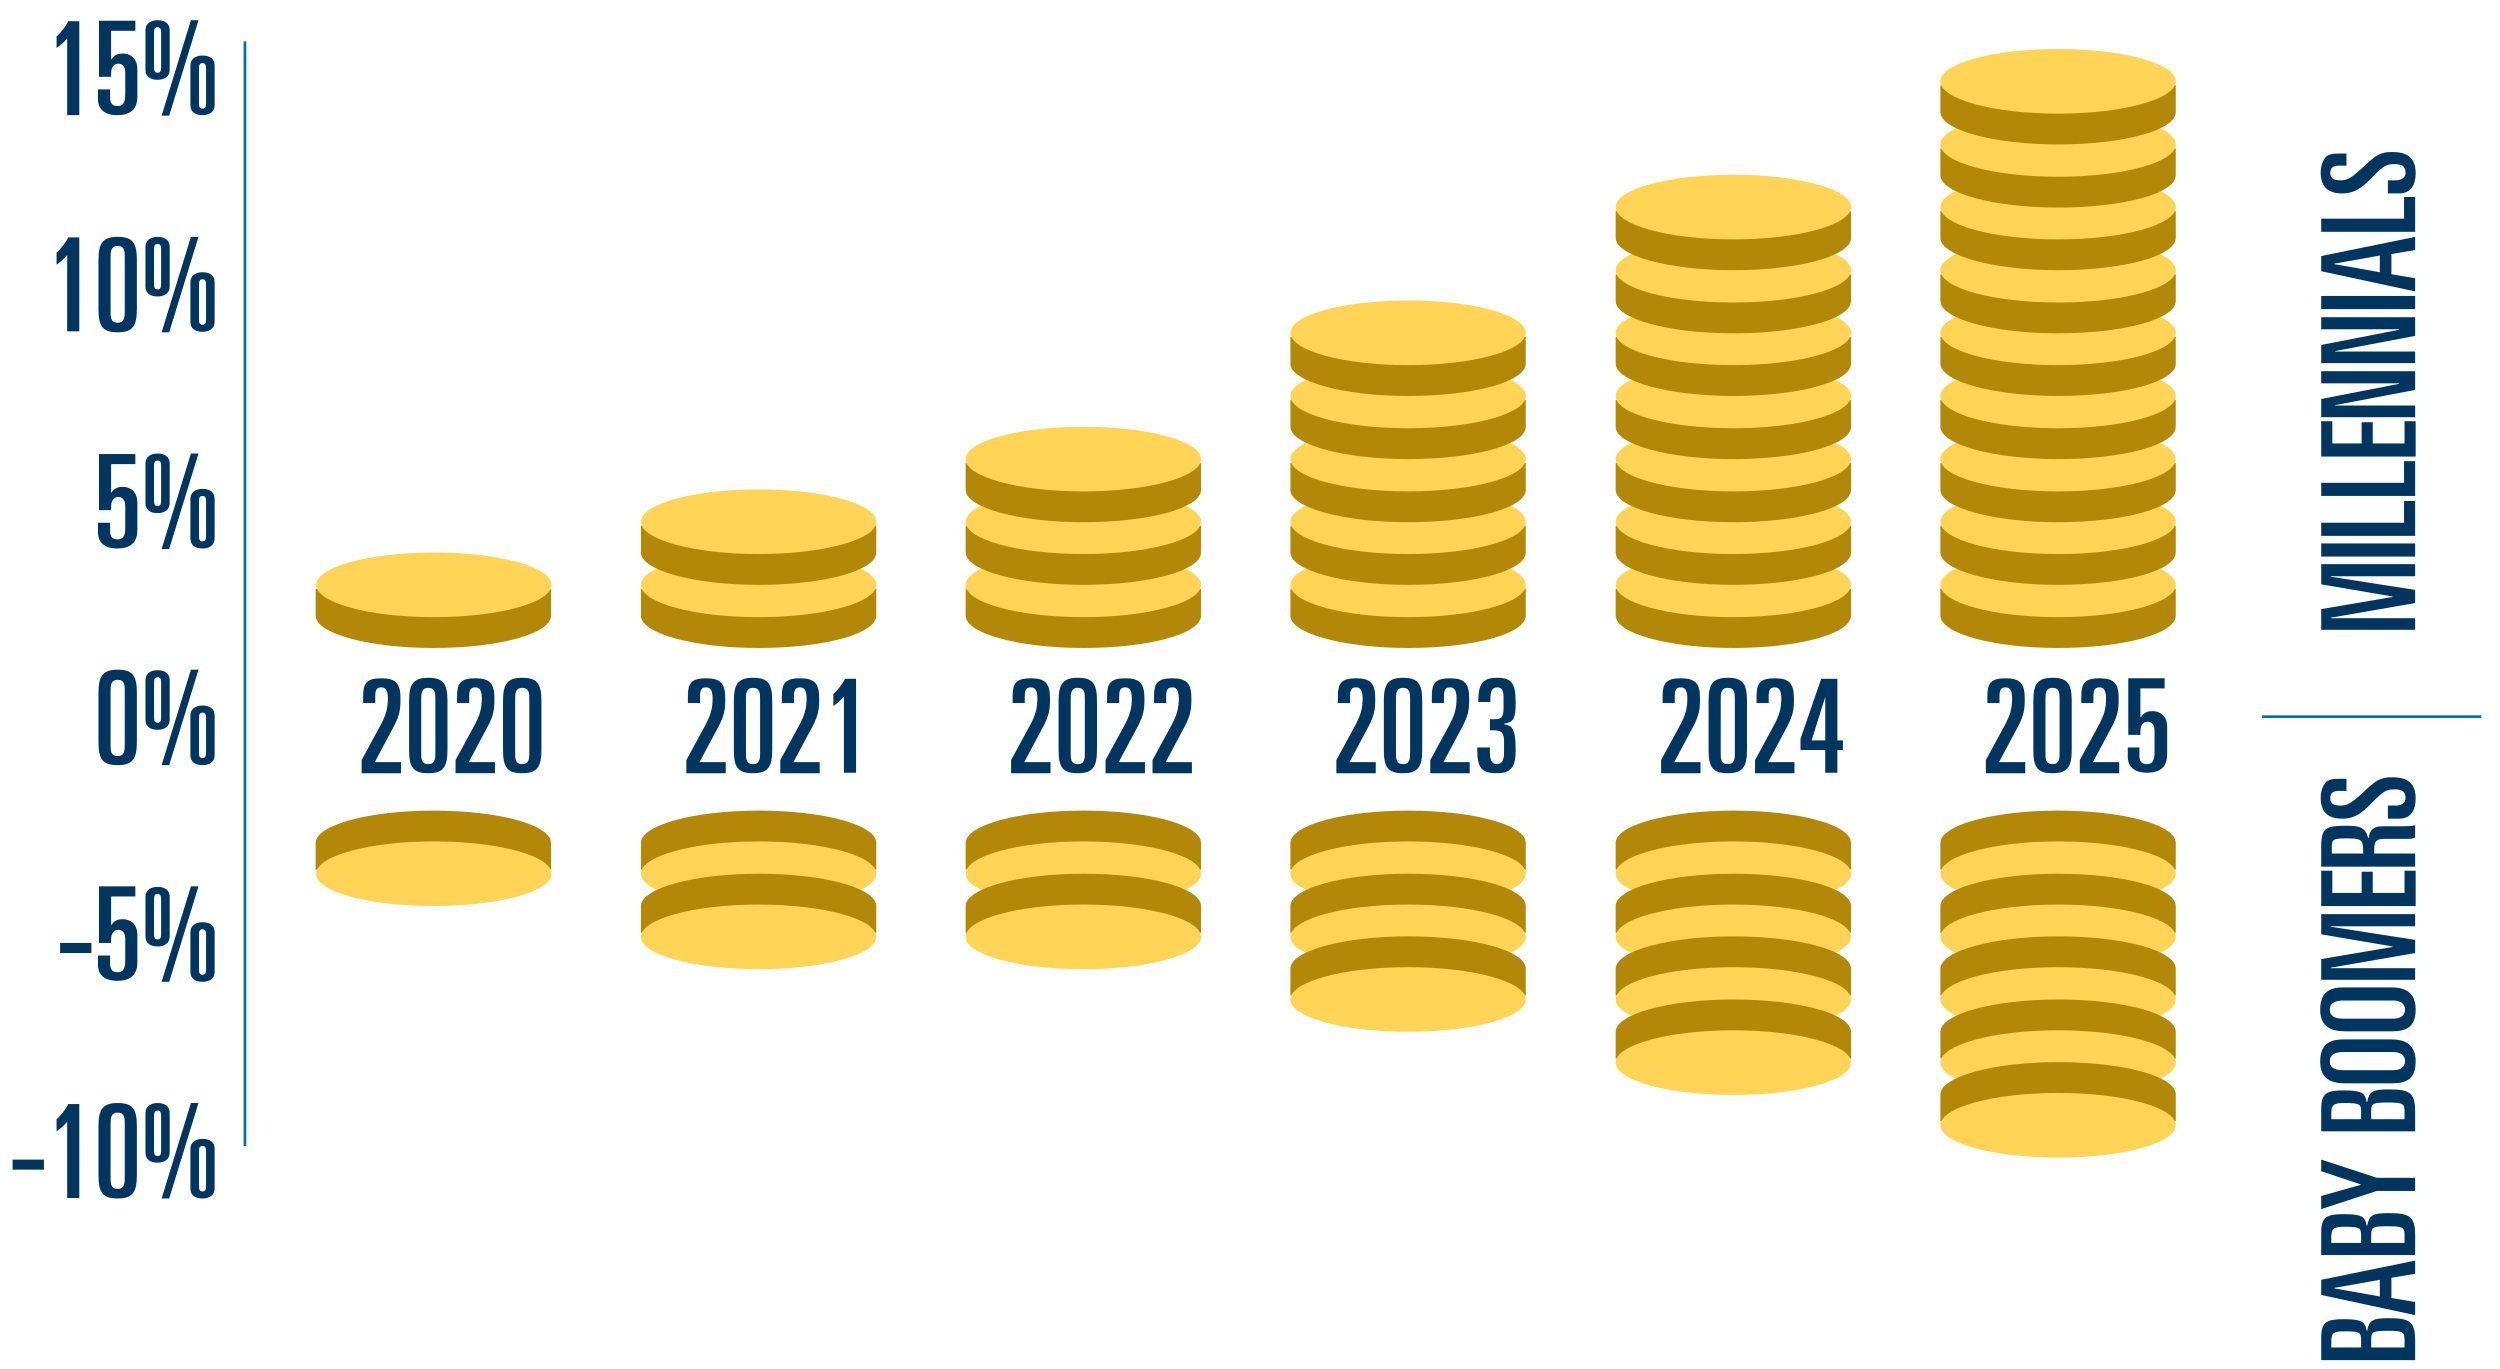 <?xml version="1.0" encoding="utf-8"?>
<!-- Generator: Adobe Illustrator 21.1.0, SVG Export Plug-In . SVG Version: 6.00 Build 0)  -->
<svg version="1.1" id="Layer_1" xmlns="http://www.w3.org/2000/svg" xmlns:xlink="http://www.w3.org/1999/xlink" x="0px" y="0px"
	 viewBox="0 0 495 271" style="enable-background:new 0 0 495 271;" xml:space="preserve">
<style type="text/css">
	.st0{fill:#B38808;}
	.st1{fill:#FFD457;}
	.st2{fill:none;stroke:#026CB6;stroke-width:0.536;stroke-miterlimit:10;}
	.st3{fill:#00355F;}
</style>
<g>
	<path class="st0" d="M98.8,116.6c-3.7-0.7-8.1-1.1-12.9-1.1s-9.2,0.4-12.9,1.1H62.5v5.3c0,3.5,10.4,6.4,23.3,6.4
		c12.9,0,23.3-2.8,23.3-6.4v-5.3H98.8z"/>
	<ellipse class="st1" cx="85.9" cy="115.8" rx="23.3" ry="6.4"/>
</g>
<g>
	<g>
		<path class="st0" d="M163.1,116.6c-3.7-0.7-8.1-1.1-12.9-1.1s-9.2,0.4-12.9,1.1h-10.4v5.3c0,3.5,10.4,6.4,23.3,6.4
			s23.3-2.8,23.3-6.4v-5.3H163.1z"/>
		<ellipse class="st1" cx="150.2" cy="115.8" rx="23.3" ry="6.4"/>
	</g>
	<g>
		<path class="st0" d="M163.1,104.1c-3.7-0.7-8.1-1.1-12.9-1.1s-9.2,0.4-12.9,1.1h-10.4v5.3c0,3.5,10.4,6.4,23.3,6.4
			s23.3-2.8,23.3-6.4v-5.3H163.1z"/>
		<ellipse class="st1" cx="150.2" cy="103.3" rx="23.3" ry="6.4"/>
	</g>
</g>
<g>
	<g>
		<path class="st0" d="M227.4,116.6c-3.7-0.7-8.1-1.1-12.9-1.1s-9.2,0.4-12.9,1.1h-10.4v5.3c0,3.5,10.4,6.4,23.3,6.4
			s23.3-2.8,23.3-6.4v-5.3H227.4z"/>
		<ellipse class="st1" cx="214.5" cy="115.8" rx="23.3" ry="6.4"/>
	</g>
	<g>
		<path class="st0" d="M227.4,104.1c-3.7-0.7-8.1-1.1-12.9-1.1s-9.2,0.4-12.9,1.1h-10.4v5.3c0,3.5,10.4,6.4,23.3,6.4
			s23.3-2.8,23.3-6.4v-5.3H227.4z"/>
		<ellipse class="st1" cx="214.5" cy="103.3" rx="23.3" ry="6.4"/>
	</g>
	<g>
		<path class="st0" d="M227.4,91.7c-3.7-0.7-8.1-1.1-12.9-1.1s-9.2,0.4-12.9,1.1h-10.4V97c0,3.5,10.4,6.4,23.3,6.4
			s23.3-2.8,23.3-6.4v-5.3H227.4z"/>
		<ellipse class="st1" cx="214.5" cy="90.9" rx="23.3" ry="6.4"/>
	</g>
</g>
<g>
	<g>
		<path class="st0" d="M291.7,116.6c-3.7-0.7-8.1-1.1-12.9-1.1c-4.8,0-9.2,0.4-12.9,1.1h-10.4v5.3c0,3.5,10.4,6.4,23.3,6.4
			c12.9,0,23.3-2.8,23.3-6.4v-5.3H291.7z"/>
		<ellipse class="st1" cx="278.8" cy="115.8" rx="23.3" ry="6.4"/>
	</g>
	<g>
		<path class="st0" d="M291.7,104.1c-3.7-0.7-8.1-1.1-12.9-1.1c-4.8,0-9.2,0.4-12.9,1.1h-10.4v5.3c0,3.5,10.4,6.4,23.3,6.4
			c12.9,0,23.3-2.8,23.3-6.4v-5.3H291.7z"/>
		<ellipse class="st1" cx="278.8" cy="103.3" rx="23.3" ry="6.4"/>
	</g>
	<g>
		<path class="st0" d="M291.7,91.7c-3.7-0.7-8.1-1.1-12.9-1.1c-4.8,0-9.2,0.4-12.9,1.1h-10.4V97c0,3.5,10.4,6.4,23.3,6.4
			c12.9,0,23.3-2.8,23.3-6.4v-5.3H291.7z"/>
		<ellipse class="st1" cx="278.8" cy="90.9" rx="23.3" ry="6.4"/>
	</g>
	<g>
		<path class="st0" d="M291.7,79.2c-3.7-0.7-8.1-1.1-12.9-1.1c-4.8,0-9.2,0.4-12.9,1.1h-10.4v5.3c0,3.5,10.4,6.4,23.3,6.4
			c12.9,0,23.3-2.8,23.3-6.4v-5.3H291.7z"/>
		<ellipse class="st1" cx="278.8" cy="78.4" rx="23.3" ry="6.4"/>
	</g>
	<g>
		<path class="st0" d="M291.7,66.7c-3.7-0.7-8.1-1.1-12.9-1.1c-4.8,0-9.2,0.4-12.9,1.1h-10.4V72c0,3.5,10.4,6.4,23.3,6.4
			c12.9,0,23.3-2.8,23.3-6.4v-5.3H291.7z"/>
		<ellipse class="st1" cx="278.8" cy="65.9" rx="23.3" ry="6.4"/>
	</g>
</g>
<g>
	<g>
		<path class="st0" d="M356.1,116.6c-3.7-0.7-8.1-1.1-12.9-1.1c-4.8,0-9.2,0.4-12.9,1.1h-10.4v5.3c0,3.5,10.4,6.4,23.3,6.4
			s23.3-2.8,23.3-6.4v-5.3H356.1z"/>
		<ellipse class="st1" cx="343.2" cy="115.8" rx="23.3" ry="6.4"/>
	</g>
	<g>
		<path class="st0" d="M356.1,104.1c-3.7-0.7-8.1-1.1-12.9-1.1c-4.8,0-9.2,0.4-12.9,1.1h-10.4v5.3c0,3.5,10.4,6.4,23.3,6.4
			s23.3-2.8,23.3-6.4v-5.3H356.1z"/>
		<ellipse class="st1" cx="343.2" cy="103.3" rx="23.3" ry="6.4"/>
	</g>
	<g>
		<path class="st0" d="M356.1,91.7c-3.7-0.7-8.1-1.1-12.9-1.1c-4.8,0-9.2,0.4-12.9,1.1h-10.4V97c0,3.5,10.4,6.4,23.3,6.4
			s23.3-2.8,23.3-6.4v-5.3H356.1z"/>
		<ellipse class="st1" cx="343.2" cy="90.9" rx="23.3" ry="6.4"/>
	</g>
	<g>
		<path class="st0" d="M356.1,79.2c-3.7-0.7-8.1-1.1-12.9-1.1c-4.8,0-9.2,0.4-12.9,1.1h-10.4v5.3c0,3.5,10.4,6.4,23.3,6.4
			s23.3-2.8,23.3-6.4v-5.3H356.1z"/>
		<ellipse class="st1" cx="343.2" cy="78.4" rx="23.3" ry="6.4"/>
	</g>
	<g>
		<path class="st0" d="M356.1,66.7c-3.7-0.7-8.1-1.1-12.9-1.1c-4.8,0-9.2,0.4-12.9,1.1h-10.4V72c0,3.5,10.4,6.4,23.3,6.4
			s23.3-2.8,23.3-6.4v-5.3H356.1z"/>
		<ellipse class="st1" cx="343.2" cy="65.9" rx="23.3" ry="6.4"/>
	</g>
	<g>
		<path class="st0" d="M356.1,54.3c-3.7-0.7-8.1-1.1-12.9-1.1c-4.8,0-9.2,0.4-12.9,1.1h-10.4v5.3c0,3.5,10.4,6.4,23.3,6.4
			s23.3-2.8,23.3-6.4v-5.3H356.1z"/>
		<ellipse class="st1" cx="343.2" cy="53.5" rx="23.3" ry="6.4"/>
	</g>
	<g>
		<path class="st0" d="M356.1,41.8c-3.7-0.7-8.1-1.1-12.9-1.1c-4.8,0-9.2,0.4-12.9,1.1h-10.4v5.3c0,3.5,10.4,6.4,23.3,6.4
			s23.3-2.8,23.3-6.4v-5.3H356.1z"/>
		<ellipse class="st1" cx="343.2" cy="41" rx="23.3" ry="6.4"/>
	</g>
</g>
<g>
	<g>
		<path class="st0" d="M420.4,116.6c-3.7-0.7-8.1-1.1-12.9-1.1c-4.8,0-9.2,0.4-12.9,1.1h-10.4v5.3c0,3.5,10.4,6.4,23.3,6.4
			s23.3-2.8,23.3-6.4v-5.3H420.4z"/>
		<ellipse class="st1" cx="407.5" cy="115.8" rx="23.3" ry="6.4"/>
	</g>
	<g>
		<path class="st0" d="M420.4,104.1c-3.7-0.7-8.1-1.1-12.9-1.1c-4.8,0-9.2,0.4-12.9,1.1h-10.4v5.3c0,3.5,10.4,6.4,23.3,6.4
			s23.3-2.8,23.3-6.4v-5.3H420.4z"/>
		<ellipse class="st1" cx="407.5" cy="103.3" rx="23.3" ry="6.4"/>
	</g>
	<g>
		<path class="st0" d="M420.4,91.7c-3.7-0.7-8.1-1.1-12.9-1.1c-4.8,0-9.2,0.4-12.9,1.1h-10.4V97c0,3.5,10.4,6.4,23.3,6.4
			s23.3-2.8,23.3-6.4v-5.3H420.4z"/>
		<ellipse class="st1" cx="407.5" cy="90.9" rx="23.3" ry="6.4"/>
	</g>
	<g>
		<path class="st0" d="M420.4,79.2c-3.7-0.7-8.1-1.1-12.9-1.1c-4.8,0-9.2,0.4-12.9,1.1h-10.4v5.3c0,3.5,10.4,6.4,23.3,6.4
			s23.3-2.8,23.3-6.4v-5.3H420.4z"/>
		<ellipse class="st1" cx="407.5" cy="78.4" rx="23.3" ry="6.4"/>
	</g>
	<g>
		<path class="st0" d="M420.4,66.7c-3.7-0.7-8.1-1.1-12.9-1.1c-4.8,0-9.2,0.4-12.9,1.1h-10.4V72c0,3.5,10.4,6.4,23.3,6.4
			s23.3-2.8,23.3-6.4v-5.3H420.4z"/>
		<ellipse class="st1" cx="407.5" cy="65.9" rx="23.3" ry="6.4"/>
	</g>
	<g>
		<path class="st0" d="M420.4,54.3c-3.7-0.7-8.1-1.1-12.9-1.1c-4.8,0-9.2,0.4-12.9,1.1h-10.4v5.3c0,3.5,10.4,6.4,23.3,6.4
			s23.3-2.8,23.3-6.4v-5.3H420.4z"/>
		<ellipse class="st1" cx="407.5" cy="53.5" rx="23.3" ry="6.4"/>
	</g>
	<g>
		<path class="st0" d="M420.4,41.8c-3.7-0.7-8.1-1.1-12.9-1.1c-4.8,0-9.2,0.4-12.9,1.1h-10.4v5.3c0,3.5,10.4,6.4,23.3,6.4
			s23.3-2.8,23.3-6.4v-5.3H420.4z"/>
		<ellipse class="st1" cx="407.5" cy="41" rx="23.3" ry="6.4"/>
	</g>
	<g>
		<path class="st0" d="M420.4,29.4c-3.7-0.7-8.1-1.1-12.9-1.1c-4.8,0-9.2,0.4-12.9,1.1h-10.4v5.3c0,3.5,10.4,6.4,23.3,6.4
			s23.3-2.8,23.3-6.4v-5.3H420.4z"/>
		<ellipse class="st1" cx="407.5" cy="28.6" rx="23.3" ry="6.4"/>
	</g>
	<g>
		<path class="st0" d="M420.4,16.9c-3.7-0.7-8.1-1.1-12.9-1.1c-4.8,0-9.2,0.4-12.9,1.1h-10.4v5.3c0,3.5,10.4,6.4,23.3,6.4
			s23.3-2.8,23.3-6.4v-5.3H420.4z"/>
		<ellipse class="st1" cx="407.5" cy="16.1" rx="23.3" ry="6.4"/>
	</g>
</g>
<g>
	<path class="st0" d="M98.8,172.2c-3.7,0.7-8.1,1.1-12.9,1.1s-9.2-0.4-12.9-1.1H62.5v-5.3c0-3.5,10.4-6.4,23.3-6.4
		c12.9,0,23.3,2.8,23.3,6.4v5.3H98.8z"/>
	<ellipse class="st1" cx="85.9" cy="173" rx="23.3" ry="6.4"/>
</g>
<g>
	<g>
		<path class="st0" d="M163.1,172.2c-3.7,0.7-8.1,1.1-12.9,1.1s-9.2-0.4-12.9-1.1h-10.4v-5.3c0-3.5,10.4-6.4,23.3-6.4
			s23.3,2.8,23.3,6.4v5.3H163.1z"/>
		<ellipse class="st1" cx="150.2" cy="173" rx="23.3" ry="6.4"/>
	</g>
	<g>
		<path class="st0" d="M163.1,184.7c-3.7,0.7-8.1,1.1-12.9,1.1s-9.2-0.4-12.9-1.1h-10.4v-5.3c0-3.5,10.4-6.4,23.3-6.4
			s23.3,2.8,23.3,6.4v5.3H163.1z"/>
		<ellipse class="st1" cx="150.2" cy="185.5" rx="23.3" ry="6.4"/>
	</g>
</g>
<g>
	<g>
		<path class="st0" d="M227.4,172.2c-3.7,0.7-8.1,1.1-12.9,1.1s-9.2-0.4-12.9-1.1h-10.4v-5.3c0-3.5,10.4-6.4,23.3-6.4
			s23.3,2.8,23.3,6.4v5.3H227.4z"/>
		<ellipse class="st1" cx="214.5" cy="173" rx="23.3" ry="6.4"/>
	</g>
	<g>
		<path class="st0" d="M227.4,184.7c-3.7,0.7-8.1,1.1-12.9,1.1s-9.2-0.4-12.9-1.1h-10.4v-5.3c0-3.5,10.4-6.4,23.3-6.4
			s23.3,2.8,23.3,6.4v5.3H227.4z"/>
		<ellipse class="st1" cx="214.5" cy="185.5" rx="23.3" ry="6.4"/>
	</g>
</g>
<g>
	<g>
		<path class="st0" d="M291.7,172.2c-3.7,0.7-8.1,1.1-12.9,1.1c-4.8,0-9.2-0.4-12.9-1.1h-10.4v-5.3c0-3.5,10.4-6.4,23.3-6.4
			c12.9,0,23.3,2.8,23.3,6.4v5.3H291.7z"/>
		<ellipse class="st1" cx="278.8" cy="173" rx="23.3" ry="6.4"/>
	</g>
	<g>
		<path class="st0" d="M291.7,184.7c-3.7,0.7-8.1,1.1-12.9,1.1c-4.8,0-9.2-0.4-12.9-1.1h-10.4v-5.3c0-3.5,10.4-6.4,23.3-6.4
			c12.9,0,23.3,2.8,23.3,6.4v5.3H291.7z"/>
		<ellipse class="st1" cx="278.8" cy="185.5" rx="23.3" ry="6.4"/>
	</g>
	<g>
		<path class="st0" d="M291.7,197.1c-3.7,0.7-8.1,1.1-12.9,1.1c-4.8,0-9.2-0.4-12.9-1.1h-10.4v-5.3c0-3.5,10.4-6.4,23.3-6.4
			c12.9,0,23.3,2.8,23.3,6.4v5.3H291.7z"/>
		<ellipse class="st1" cx="278.8" cy="197.9" rx="23.3" ry="6.4"/>
	</g>
</g>
<g>
	<g>
		<path class="st0" d="M356.1,172.2c-3.7,0.7-8.1,1.1-12.9,1.1c-4.8,0-9.2-0.4-12.9-1.1h-10.4v-5.3c0-3.5,10.4-6.4,23.3-6.4
			s23.3,2.8,23.3,6.4v5.3H356.1z"/>
		<ellipse class="st1" cx="343.2" cy="173" rx="23.3" ry="6.4"/>
	</g>
	<g>
		<path class="st0" d="M356.1,184.7c-3.7,0.7-8.1,1.1-12.9,1.1c-4.8,0-9.2-0.4-12.9-1.1h-10.4v-5.3c0-3.5,10.4-6.4,23.3-6.4
			s23.3,2.8,23.3,6.4v5.3H356.1z"/>
		<ellipse class="st1" cx="343.2" cy="185.5" rx="23.3" ry="6.4"/>
	</g>
	<g>
		<path class="st0" d="M356.1,197.1c-3.7,0.7-8.1,1.1-12.9,1.1c-4.8,0-9.2-0.4-12.9-1.1h-10.4v-5.3c0-3.5,10.4-6.4,23.3-6.4
			s23.3,2.8,23.3,6.4v5.3H356.1z"/>
		<ellipse class="st1" cx="343.2" cy="197.9" rx="23.3" ry="6.4"/>
	</g>
	<g>
		<path class="st0" d="M356.1,209.6c-3.7,0.7-8.1,1.1-12.9,1.1c-4.8,0-9.2-0.4-12.9-1.1h-10.4v-5.3c0-3.5,10.4-6.4,23.3-6.4
			s23.3,2.8,23.3,6.4v5.3H356.1z"/>
		<ellipse class="st1" cx="343.2" cy="210.4" rx="23.3" ry="6.4"/>
	</g>
</g>
<g>
	<g>
		<path class="st0" d="M420.4,172.2c-3.7,0.7-8.1,1.1-12.9,1.1c-4.8,0-9.2-0.4-12.9-1.1h-10.4v-5.3c0-3.5,10.4-6.4,23.3-6.4
			s23.3,2.8,23.3,6.4v5.3H420.4z"/>
		<ellipse class="st1" cx="407.5" cy="173" rx="23.3" ry="6.4"/>
	</g>
	<g>
		<path class="st0" d="M420.4,184.7c-3.7,0.7-8.1,1.1-12.9,1.1c-4.8,0-9.2-0.4-12.9-1.1h-10.4v-5.3c0-3.5,10.4-6.4,23.3-6.4
			s23.3,2.8,23.3,6.4v5.3H420.4z"/>
		<ellipse class="st1" cx="407.5" cy="185.5" rx="23.3" ry="6.4"/>
	</g>
	<g>
		<path class="st0" d="M420.4,197.1c-3.7,0.7-8.1,1.1-12.9,1.1c-4.8,0-9.2-0.4-12.9-1.1h-10.4v-5.3c0-3.5,10.4-6.4,23.3-6.4
			s23.3,2.8,23.3,6.4v5.3H420.4z"/>
		<ellipse class="st1" cx="407.5" cy="197.9" rx="23.3" ry="6.4"/>
	</g>
	<g>
		<path class="st0" d="M420.4,209.6c-3.7,0.7-8.1,1.1-12.9,1.1c-4.8,0-9.2-0.4-12.9-1.1h-10.4v-5.3c0-3.5,10.4-6.4,23.3-6.4
			s23.3,2.8,23.3,6.4v5.3H420.4z"/>
		<ellipse class="st1" cx="407.5" cy="210.4" rx="23.3" ry="6.4"/>
	</g>
	<g>
		<path class="st0" d="M420.4,222c-3.7,0.7-8.1,1.1-12.9,1.1c-4.8,0-9.2-0.4-12.9-1.1h-10.4v-5.3c0-3.5,10.4-6.4,23.3-6.4
			s23.3,2.8,23.3,6.4v5.3H420.4z"/>
		<ellipse class="st1" cx="407.5" cy="222.8" rx="23.3" ry="6.4"/>
	</g>
</g>
<line class="st2" x1="48.5" y1="226.9" x2="48.5" y2="8.2"/>
<line class="st2" x1="447.9" y1="141.9" x2="491.3" y2="141.9"/>
<g>
	<path class="st3" d="M71.6,150.5l3.8-7c1-1.9,1.4-3.2,1.4-5.2c0-1.7-0.5-2.2-1.3-2.2c-1,0-1.2,0.6-1.2,1.9v1.2h-2.4v-1.4
		c0-2.5,0.7-3.5,3.6-3.5c3,0,3.8,1.1,3.8,4.1c0,2.1-0.2,3.2-1.2,5.2l-3.9,7.3h5.2v2.2h-7.8V150.5z"/>
	<path class="st3" d="M81,138.8c0-3.3,0.8-4.6,3.8-4.6s3.8,1.2,3.8,4.6v9.7c0,3.3-0.8,4.6-3.8,4.6s-3.8-1.2-3.8-4.6V138.8z
		 M83.4,149c0,1.2,0,2.3,1.4,2.3s1.4-1.2,1.4-2.3v-10.5c0-1.2,0-2.3-1.4-2.3s-1.4,1.2-1.4,2.3V149z"/>
	<path class="st3" d="M90.2,150.5l3.8-7c1-1.9,1.4-3.2,1.4-5.2c0-1.7-0.5-2.2-1.3-2.2c-1,0-1.2,0.6-1.2,1.9v1.2h-2.4v-1.4
		c0-2.5,0.7-3.5,3.6-3.5c3,0,3.8,1.1,3.8,4.1c0,2.1-0.2,3.2-1.2,5.2l-3.9,7.3H98v2.2h-7.8V150.5z"/>
	<path class="st3" d="M99.6,138.8c0-3.3,0.8-4.6,3.8-4.6s3.8,1.2,3.8,4.6v9.7c0,3.3-0.8,4.6-3.8,4.6s-3.8-1.2-3.8-4.6V138.8z
		 M102,149c0,1.2,0,2.3,1.4,2.3s1.4-1.2,1.4-2.3v-10.5c0-1.2,0-2.3-1.4-2.3s-1.4,1.2-1.4,2.3V149z"/>
</g>
<g>
	<path class="st3" d="M135.9,150.5l3.8-7c1-1.9,1.4-3.2,1.4-5.2c0-1.7-0.5-2.2-1.3-2.2c-1,0-1.2,0.6-1.2,1.9v1.2h-2.4v-1.4
		c0-2.5,0.7-3.5,3.6-3.5c3,0,3.8,1.1,3.8,4.1c0,2.1-0.2,3.2-1.2,5.2l-3.9,7.3h5.2v2.2h-7.8V150.5z"/>
	<path class="st3" d="M145.3,138.8c0-3.3,0.8-4.6,3.8-4.6s3.8,1.2,3.8,4.6v9.7c0,3.3-0.8,4.6-3.8,4.6s-3.8-1.2-3.8-4.6V138.8z
		 M147.7,149c0,1.2,0,2.3,1.4,2.3s1.4-1.2,1.4-2.3v-10.5c0-1.2,0-2.3-1.4-2.3s-1.4,1.2-1.4,2.3V149z"/>
	<path class="st3" d="M154.5,150.5l3.8-7c1-1.9,1.4-3.2,1.4-5.2c0-1.7-0.5-2.2-1.3-2.2c-1,0-1.2,0.6-1.2,1.9v1.2h-2.4v-1.4
		c0-2.5,0.7-3.5,3.6-3.5c3,0,3.8,1.1,3.8,4.1c0,2.1-0.2,3.2-1.2,5.2l-3.9,7.3h5.2v2.2h-7.8V150.5z"/>
	<path class="st3" d="M167.1,137.9L167.1,137.9c-0.6,0.7-1.1,1.2-2.1,1.9v-2.4c0.6-0.4,2-2.2,2.3-3h2.2V153h-2.4V137.9z"/>
</g>
<g>
	<path class="st3" d="M200.2,150.5l3.8-7c1-1.9,1.4-3.2,1.4-5.2c0-1.7-0.5-2.2-1.3-2.2c-1,0-1.2,0.6-1.2,1.9v1.2h-2.4v-1.4
		c0-2.5,0.7-3.5,3.6-3.5c3,0,3.8,1.1,3.8,4.1c0,2.1-0.2,3.2-1.2,5.2l-3.9,7.3h5.2v2.2h-7.8V150.5z"/>
	<path class="st3" d="M209.6,138.8c0-3.3,0.8-4.6,3.8-4.6s3.8,1.2,3.8,4.6v9.7c0,3.3-0.8,4.6-3.8,4.6s-3.8-1.2-3.8-4.6V138.8z
		 M212,149c0,1.2,0,2.3,1.4,2.3s1.4-1.2,1.4-2.3v-10.5c0-1.2,0-2.3-1.4-2.3s-1.4,1.2-1.4,2.3V149z"/>
	<path class="st3" d="M218.9,150.5l3.8-7c1-1.9,1.4-3.2,1.4-5.2c0-1.7-0.5-2.2-1.3-2.2c-1,0-1.2,0.6-1.2,1.9v1.2h-2.4v-1.4
		c0-2.5,0.7-3.5,3.6-3.5c3,0,3.8,1.1,3.8,4.1c0,2.1-0.2,3.2-1.2,5.2l-3.9,7.3h5.2v2.2h-7.8V150.5z"/>
	<path class="st3" d="M228.2,150.5l3.8-7c1-1.9,1.4-3.2,1.4-5.2c0-1.7-0.5-2.2-1.3-2.2c-1,0-1.2,0.6-1.2,1.9v1.2h-2.4v-1.4
		c0-2.5,0.7-3.5,3.6-3.5c3,0,3.8,1.1,3.8,4.1c0,2.1-0.2,3.2-1.2,5.2l-3.9,7.3h5.2v2.2h-7.8V150.5z"/>
</g>
<g>
	<path class="st3" d="M264.6,150.5l3.8-7c1-1.9,1.4-3.2,1.4-5.2c0-1.7-0.5-2.2-1.3-2.2c-1,0-1.2,0.6-1.2,1.9v1.2h-2.4v-1.4
		c0-2.5,0.7-3.5,3.6-3.5c3,0,3.8,1.1,3.8,4.1c0,2.1-0.2,3.2-1.2,5.2l-3.9,7.3h5.2v2.2h-7.8V150.5z"/>
	<path class="st3" d="M274,138.8c0-3.3,0.8-4.6,3.8-4.6s3.8,1.2,3.8,4.6v9.7c0,3.3-0.8,4.6-3.8,4.6s-3.8-1.2-3.8-4.6V138.8z
		 M276.4,149c0,1.2,0,2.3,1.4,2.3s1.4-1.2,1.4-2.3v-10.5c0-1.2,0-2.3-1.4-2.3s-1.4,1.2-1.4,2.3V149z"/>
	<path class="st3" d="M283.2,150.5l3.8-7c1-1.9,1.4-3.2,1.4-5.2c0-1.7-0.5-2.2-1.3-2.2c-1,0-1.2,0.6-1.2,1.9v1.2h-2.4v-1.4
		c0-2.5,0.7-3.5,3.6-3.5c3,0,3.8,1.1,3.8,4.1c0,2.1-0.2,3.2-1.2,5.2l-3.9,7.3h5.2v2.2h-7.8V150.5z"/>
	<path class="st3" d="M292.6,148h2.4v1c0,1.5,0.4,2.3,1.4,2.3s1.4-0.8,1.4-2.3v-2.2c0-1.7-0.4-2.2-2.2-2.2H295v-2.2h0.8
		c1.5,0,1.9-0.4,1.9-2.2v-2.1c0-1.6-0.5-2-1.2-2c-1.1,0-1.4,0.8-1.4,2.3v0.6h-2.4c0-3.6,0.8-4.8,3.8-4.8c3,0,3.6,1.4,3.6,4.9
		c0,3.2-0.4,3.9-2.3,4.2v0.1c1.6,0.3,2.3,0.7,2.3,5.1c0,3.3-0.8,4.6-3.8,4.6s-3.8-1.2-3.8-4.6V148z"/>
</g>
<g>
	<path class="st3" d="M328.9,150.5l3.8-7c1-1.9,1.4-3.2,1.4-5.2c0-1.7-0.5-2.2-1.3-2.2c-1,0-1.2,0.6-1.2,1.9v1.2h-2.4v-1.4
		c0-2.5,0.7-3.5,3.6-3.5c3,0,3.8,1.1,3.8,4.1c0,2.1-0.2,3.2-1.2,5.2l-3.9,7.3h5.2v2.2h-7.8V150.5z"/>
	<path class="st3" d="M338.3,138.8c0-3.3,0.8-4.6,3.8-4.6s3.8,1.2,3.8,4.6v9.7c0,3.3-0.8,4.6-3.8,4.6s-3.8-1.2-3.8-4.6V138.8z
		 M340.7,149c0,1.2,0,2.3,1.4,2.3s1.4-1.2,1.4-2.3v-10.5c0-1.2,0-2.3-1.4-2.3s-1.4,1.2-1.4,2.3V149z"/>
	<path class="st3" d="M347.5,150.5l3.8-7c1-1.9,1.4-3.2,1.4-5.2c0-1.7-0.5-2.2-1.3-2.2c-1,0-1.2,0.6-1.2,1.9v1.2h-2.4v-1.4
		c0-2.5,0.7-3.5,3.6-3.5c3,0,3.8,1.1,3.8,4.1c0,2.1-0.2,3.2-1.2,5.2l-3.9,7.3h5.2v2.2h-7.8V150.5z"/>
	<path class="st3" d="M356.5,146.3l4.1-11.9h3.2v12.2h1.1v1.9h-1.1v4.5h-2.4v-4.5h-4.9V146.3z M361.4,138L361.4,138l-2.7,8.6h2.7
		V138z"/>
</g>
<g>
	<path class="st3" d="M393.2,150.5l3.8-7c1-1.9,1.4-3.2,1.4-5.2c0-1.7-0.5-2.2-1.3-2.2c-1,0-1.2,0.6-1.2,1.9v1.2h-2.4v-1.4
		c0-2.5,0.7-3.5,3.6-3.5c3,0,3.8,1.1,3.8,4.1c0,2.1-0.2,3.2-1.2,5.2l-3.9,7.3h5.2v2.2h-7.8V150.5z"/>
	<path class="st3" d="M402.6,138.8c0-3.3,0.8-4.6,3.8-4.6s3.8,1.2,3.8,4.6v9.7c0,3.3-0.8,4.6-3.8,4.6s-3.8-1.2-3.8-4.6V138.8z
		 M405,149c0,1.2,0,2.3,1.4,2.3s1.4-1.2,1.4-2.3v-10.5c0-1.2,0-2.3-1.4-2.3s-1.4,1.2-1.4,2.3V149z"/>
	<path class="st3" d="M411.8,150.5l3.8-7c1-1.9,1.4-3.2,1.4-5.2c0-1.7-0.5-2.2-1.3-2.2c-1,0-1.2,0.6-1.2,1.9v1.2h-2.4v-1.4
		c0-2.5,0.7-3.5,3.6-3.5c3,0,3.8,1.1,3.8,4.1c0,2.1-0.2,3.2-1.2,5.2l-3.9,7.3h5.2v2.2h-7.8V150.5z"/>
	<path class="st3" d="M421.2,148h2.4v1.6c0,1.1,0.4,1.7,1.5,1.7c1.5,0,1.5-1.5,1.5-2.6v-4c0-1.3-0.6-1.8-1.4-1.8
		c-0.8,0-1.4,0.7-1.4,1.9v0.7h-2.4v-11.2h7.2v2h-4.8v5.7h0.1c0.7-1,1.4-1.2,2.3-1.2c1.4,0,2.9,0.8,2.9,3.2v5.3c0,2.3-1.1,3.7-4,3.7
		c-2.5,0-3.8-1.2-3.8-3.2V148z"/>
</g>
<g>
	<path class="st3" d="M459.6,124.7v-4.1l14.1-2.4v-0.1l-14.1-2.4v-4h18.6v2.4h-16.7v0.1l16.7,2.6v2.6l-16.7,2.9v0.1h16.7v2.3H459.6z
		"/>
	<path class="st3" d="M459.6,110.2v-2.6h18.6v2.6H459.6z"/>
	<path class="st3" d="M459.6,106.1v-2.6H476v-4.3h2.2v6.9H459.6z"/>
	<path class="st3" d="M459.6,98.2v-2.6H476v-4.3h2.2v6.9H459.6z"/>
	<path class="st3" d="M459.6,90.4v-7h2.2v4.4h5.8v-4.2h2.2v4.2h6.3v-4.4h2.2v7H459.6z"/>
	<path class="st3" d="M459.6,82.5V79l15.4-3v-0.1h-15.4v-2.4h18.6v3.7l-15.8,3v0.1h15.8v2.3H459.6z"/>
	<path class="st3" d="M459.6,71.8v-3.5l15.4-3v-0.1h-15.4v-2.4h18.6v3.7l-15.8,3v0.1h15.8v2.3H459.6z"/>
	<path class="st3" d="M459.6,61.2v-2.6h18.6v2.6H459.6z"/>
	<path class="st3" d="M459.6,53.7v-3l18.6-3.8v2.6l-4.7,0.8v4l4.7,0.8v2.6L459.6,53.7z M471.2,53.9v-3.3l-9,1.6v0.1L471.2,53.9z"/>
	<path class="st3" d="M459.6,45.9v-2.6H476V39h2.2v6.9H459.6z"/>
	<path class="st3" d="M472.8,38.3v-2.6h1.5c1.2,0,2-0.5,2-1.5c0-1.4-0.9-1.7-2.1-1.7c-1.6,0-2.1,0.1-4.7,2.8c-1.6,1.6-3.1,3-5.7,3
		c-3,0-4.3-1.4-4.3-4.2c0-1.4,0.5-2.4,1-3c0.4-0.4,1.1-0.7,2.4-0.7h1.7v2.4h-1.5c-1.1,0-1.7,0.4-1.7,1.4c0,1.1,0.6,1.5,2,1.5
		c1.3,0,2-0.3,4.5-2.6c2.6-2.5,3.5-3,5.8-3c2.9,0,4.6,1.1,4.6,4.2c0,2.4-1,4-3.3,4H472.8z"/>
</g>
<g>
	<path class="st3" d="M459.6,269.4v-4.5c0-3.2,1.1-3.7,4.5-3.7c3.7,0,4.2,0.6,4.5,2.3h0.1c0.4-2.1,1.1-2.5,4.2-2.5
		c4,0,5.3,0.5,5.3,4.3v4H459.6z M467.5,266.8v-1.5c0-1.5-0.3-1.7-3.3-1.7c-2.1,0-2.6,0.3-2.6,2v1.2H467.5z M476.1,266.8v-1.6
		c0-1.5-0.4-1.7-3.4-1.7c-2.8,0-3.2,0.2-3.2,1.6v1.7H476.1z"/>
	<path class="st3" d="M459.6,256.4v-3l18.6-3.8v2.6l-4.7,0.8v4l4.7,0.8v2.6L459.6,256.4z M471.2,256.7v-3.3l-9,1.6v0.1L471.2,256.7z
		"/>
	<path class="st3" d="M459.6,248.6v-4.5c0-3.2,1.1-3.7,4.5-3.7c3.7,0,4.2,0.6,4.5,2.3h0.1c0.4-2.1,1.1-2.5,4.2-2.5
		c4,0,5.3,0.5,5.3,4.3v4H459.6z M467.5,246.1v-1.5c0-1.5-0.3-1.7-3.3-1.7c-2.1,0-2.6,0.3-2.6,2v1.2H467.5z M476.1,246.1v-1.6
		c0-1.5-0.4-1.7-3.4-1.7c-2.8,0-3.2,0.2-3.2,1.6v1.7H476.1z"/>
	<path class="st3" d="M459.6,239.4v-2.6l7.8-2.2v-0.1l-7.8-2.6v-2.3l11,3.6h7.6v2.6h-7.6L459.6,239.4z"/>
	<path class="st3" d="M459.6,224.1v-4.5c0-3.2,1.1-3.7,4.5-3.7c3.7,0,4.2,0.6,4.5,2.3h0.1c0.4-2.1,1.1-2.5,4.2-2.5
		c4,0,5.3,0.5,5.3,4.3v4H459.6z M467.5,221.6v-1.5c0-1.5-0.3-1.7-3.3-1.7c-2.1,0-2.6,0.3-2.6,2v1.2H467.5z M476.1,221.6V220
		c0-1.5-0.4-1.7-3.4-1.7c-2.8,0-3.2,0.2-3.2,1.6v1.7H476.1z"/>
	<path class="st3" d="M464.3,214.5c-2.6,0-4.9-0.8-4.9-4.3c0-3.3,1.7-4.4,4.6-4.4h9.4c2.6,0,4.9,0.8,4.9,4.4c0,3.3-1.7,4.3-4.6,4.3
		H464.3z M473.8,211.9c1.6,0,2.4-0.7,2.4-1.8c0-1.1-0.8-1.8-2.4-1.8h-9.8c-1.8,0-2.7,0.6-2.7,1.8c0,1.2,0.8,1.8,2.7,1.8H473.8z"/>
	<path class="st3" d="M464.3,204.2c-2.6,0-4.9-0.8-4.9-4.3c0-3.3,1.7-4.4,4.6-4.4h9.4c2.6,0,4.9,0.8,4.9,4.4c0,3.3-1.7,4.3-4.6,4.3
		H464.3z M473.8,201.7c1.6,0,2.4-0.7,2.4-1.8c0-1.1-0.8-1.8-2.4-1.8h-9.8c-1.8,0-2.7,0.6-2.7,1.8c0,1.2,0.8,1.8,2.7,1.8H473.8z"/>
	<path class="st3" d="M459.6,194v-4.1l14.1-2.4v-0.1l-14.1-2.4v-4h18.6v2.4h-16.7v0.1l16.7,2.6v2.6l-16.7,2.9v0.1h16.7v2.3H459.6z"
		/>
	<path class="st3" d="M459.6,179.4v-7h2.2v4.4h5.8v-4.2h2.2v4.2h6.3v-4.4h2.2v7H459.6z"/>
	<path class="st3" d="M459.6,171.6v-4c0-3.8,1-4.1,5.1-4.1c2.5,0,3.6,0.3,4.2,2.4h0.1c0.2-1.7,1.1-2.3,2.8-2.3h4
		c0.7,0,1.6,0,2.4-0.2v2.4c-0.5,0.3-0.9,0.3-1.7,0.3h-4.2c-1.7,0-2.2,0.3-2.2,2v0.9h8.1v2.6H459.6z M467.9,169v-0.7
		c0-2-0.4-2.3-3.2-2.3c-2.8,0-3,0.2-3,1.8v1.2H467.9z"/>
	<path class="st3" d="M472.8,162.1v-2.6h1.5c1.2,0,2-0.5,2-1.5c0-1.4-0.9-1.7-2.1-1.7c-1.6,0-2.1,0.1-4.7,2.8c-1.6,1.6-3.1,3-5.7,3
		c-3,0-4.3-1.4-4.3-4.2c0-1.4,0.5-2.4,1-3c0.4-0.4,1.1-0.7,2.4-0.7h1.7v2.4h-1.5c-1.1,0-1.7,0.4-1.7,1.4c0,1.1,0.6,1.5,2,1.5
		c1.3,0,2-0.3,4.5-2.6c2.6-2.5,3.5-3,5.8-3c2.9,0,4.6,1.1,4.6,4.2c0,2.4-1,4-3.3,4H472.8z"/>
</g>
<g>
	<path class="st3" d="M2.5,229.6h6.2v2H2.5V229.6z"/>
	<path class="st3" d="M13.3,222.1L13.3,222.1c-0.6,0.7-1.1,1.2-2.1,1.9v-2.4c0.6-0.4,2-2.2,2.3-3h2.2v18.6h-2.4V222.1z"/>
	<path class="st3" d="M19.5,223c0-3.3,0.8-4.6,3.8-4.6s3.8,1.2,3.8,4.6v9.7c0,3.3-0.8,4.6-3.8,4.6s-3.8-1.2-3.8-4.6V223z
		 M21.9,233.1c0,1.2,0,2.3,1.4,2.3s1.4-1.2,1.4-2.3v-10.5c0-1.2,0-2.3-1.4-2.3s-1.4,1.2-1.4,2.3V233.1z"/>
	<path class="st3" d="M28.8,220.4c0-1.4,1.1-2,2.4-2c1.4,0,2.4,0.6,2.4,2v7.8c0,1.4-1.1,2-2.4,2c-1.4,0-2.4-0.6-2.4-2V220.4z
		 M30.5,227.9c0,0.7,0.2,1,0.7,1s0.7-0.3,0.7-1v-7c0-0.7-0.2-1-0.7-1s-0.7,0.3-0.7,1V227.9z M37.8,218.4h1.5l-5.8,18.9H32
		L37.8,218.4z M37.7,227.5c0-1.4,1.1-2,2.4-2c1.4,0,2.4,0.6,2.4,2v7.8c0,1.4-1.1,2-2.4,2c-1.4,0-2.4-0.6-2.4-2V227.5z M39.4,234.9
		c0,0.7,0.2,1,0.7,1s0.7-0.3,0.7-1v-7c0-0.7-0.2-1-0.7-1s-0.7,0.3-0.7,1V234.9z"/>
</g>
<g>
	<path class="st3" d="M11.9,186.7h6.2v2h-6.2V186.7z"/>
	<path class="st3" d="M19.4,189.2h2.4v1.6c0,1.1,0.4,1.7,1.5,1.7c1.5,0,1.5-1.5,1.5-2.6v-4c0-1.3-0.6-1.8-1.4-1.8
		c-0.8,0-1.4,0.7-1.4,1.9v0.7h-2.4v-11.2h7.2v2H22v5.7H22c0.7-1,1.4-1.2,2.3-1.2c1.4,0,2.9,0.8,2.9,3.2v5.3c0,2.3-1.1,3.7-4,3.7
		c-2.5,0-3.8-1.2-3.8-3.2V189.2z"/>
	<path class="st3" d="M28.8,177.6c0-1.4,1.1-2,2.4-2c1.4,0,2.4,0.6,2.4,2v7.8c0,1.4-1.1,2-2.4,2c-1.4,0-2.4-0.6-2.4-2V177.6z
		 M30.5,185c0,0.7,0.2,1,0.7,1s0.7-0.3,0.7-1v-7c0-0.7-0.2-1-0.7-1s-0.7,0.3-0.7,1V185z M37.8,175.5h1.5l-5.8,18.9H32L37.8,175.5z
		 M37.7,184.6c0-1.4,1.1-2,2.4-2c1.4,0,2.4,0.6,2.4,2v7.8c0,1.4-1.1,2-2.4,2c-1.4,0-2.4-0.6-2.4-2V184.6z M39.4,192
		c0,0.7,0.2,1,0.7,1s0.7-0.3,0.7-1v-7c0-0.7-0.2-1-0.7-1s-0.7,0.3-0.7,1V192z"/>
</g>
<g>
	<path class="st3" d="M19.5,137.2c0-3.3,0.8-4.6,3.8-4.6s3.8,1.2,3.8,4.6v9.7c0,3.3-0.8,4.6-3.8,4.6s-3.8-1.2-3.8-4.6V137.2z
		 M21.9,147.4c0,1.2,0,2.3,1.4,2.3s1.4-1.2,1.4-2.3v-10.5c0-1.2,0-2.3-1.4-2.3s-1.4,1.2-1.4,2.3V147.4z"/>
	<path class="st3" d="M28.8,134.7c0-1.4,1.1-2,2.4-2c1.4,0,2.4,0.6,2.4,2v7.8c0,1.4-1.1,2-2.4,2c-1.4,0-2.4-0.6-2.4-2V134.7z
		 M30.5,142.1c0,0.7,0.2,1,0.7,1s0.7-0.3,0.7-1v-7c0-0.7-0.2-1-0.7-1s-0.7,0.3-0.7,1V142.1z M37.8,132.6h1.5l-5.8,18.9H32
		L37.8,132.6z M37.7,141.7c0-1.4,1.1-2,2.4-2c1.4,0,2.4,0.6,2.4,2v7.8c0,1.4-1.1,2-2.4,2c-1.4,0-2.4-0.6-2.4-2V141.7z M39.4,149.1
		c0,0.7,0.2,1,0.7,1s0.7-0.3,0.7-1v-7c0-0.7-0.2-1-0.7-1s-0.7,0.3-0.7,1V149.1z"/>
</g>
<g>
	<path class="st3" d="M19.4,103.5h2.4v1.6c0,1.1,0.4,1.7,1.5,1.7c1.5,0,1.5-1.5,1.5-2.6v-4c0-1.3-0.6-1.8-1.4-1.8
		c-0.8,0-1.4,0.7-1.4,1.9v0.7h-2.4V89.9h7.2v2H22v5.7H22c0.7-1,1.4-1.2,2.3-1.2c1.4,0,2.9,0.8,2.9,3.2v5.3c0,2.3-1.1,3.7-4,3.7
		c-2.5,0-3.8-1.2-3.8-3.2V103.5z"/>
	<path class="st3" d="M28.8,91.8c0-1.4,1.1-2,2.4-2c1.4,0,2.4,0.6,2.4,2v7.8c0,1.4-1.1,2-2.4,2c-1.4,0-2.4-0.6-2.4-2V91.8z
		 M30.5,99.2c0,0.7,0.2,1,0.7,1s0.7-0.3,0.7-1v-7c0-0.7-0.2-1-0.7-1s-0.7,0.3-0.7,1V99.2z M37.8,89.8h1.5l-5.8,18.9H32L37.8,89.8z
		 M37.7,98.8c0-1.4,1.1-2,2.4-2c1.4,0,2.4,0.6,2.4,2v7.8c0,1.4-1.1,2-2.4,2c-1.4,0-2.4-0.6-2.4-2V98.8z M39.4,106.2
		c0,0.7,0.2,1,0.7,1s0.7-0.3,0.7-1v-7c0-0.7-0.2-1-0.7-1s-0.7,0.3-0.7,1V106.2z"/>
</g>
<g>
	<path class="st3" d="M13.3,50.5L13.3,50.5c-0.6,0.7-1.1,1.2-2.1,1.9V50c0.6-0.4,2-2.2,2.3-3h2.2v18.6h-2.4V50.5z"/>
	<path class="st3" d="M19.5,51.5c0-3.3,0.8-4.6,3.8-4.6s3.8,1.2,3.8,4.6v9.7c0,3.3-0.8,4.6-3.8,4.6s-3.8-1.2-3.8-4.6V51.5z
		 M21.9,61.6c0,1.2,0,2.3,1.4,2.3s1.4-1.2,1.4-2.3V51c0-1.2,0-2.3-1.4-2.3s-1.4,1.2-1.4,2.3V61.6z"/>
	<path class="st3" d="M28.8,48.9c0-1.4,1.1-2,2.4-2c1.4,0,2.4,0.6,2.4,2v7.8c0,1.4-1.1,2-2.4,2c-1.4,0-2.4-0.6-2.4-2V48.9z
		 M30.5,56.3c0,0.7,0.2,1,0.7,1s0.7-0.3,0.7-1v-7c0-0.7-0.2-1-0.7-1s-0.7,0.3-0.7,1V56.3z M37.8,46.9h1.5l-5.8,18.9H32L37.8,46.9z
		 M37.7,55.9c0-1.4,1.1-2,2.4-2c1.4,0,2.4,0.6,2.4,2v7.8c0,1.4-1.1,2-2.4,2c-1.4,0-2.4-0.6-2.4-2V55.9z M39.4,63.3
		c0,0.7,0.2,1,0.7,1s0.7-0.3,0.7-1v-7c0-0.7-0.2-1-0.7-1s-0.7,0.3-0.7,1V63.3z"/>
</g>
<g>
	<path class="st3" d="M13.3,7.6L13.3,7.6c-0.6,0.7-1.1,1.2-2.1,1.9V7.2c0.6-0.4,2-2.2,2.3-3h2.2v18.6h-2.4V7.6z"/>
	<path class="st3" d="M19.4,17.7h2.4v1.6c0,1.1,0.4,1.7,1.5,1.7c1.5,0,1.5-1.5,1.5-2.6v-4c0-1.3-0.6-1.8-1.4-1.8
		c-0.8,0-1.4,0.7-1.4,1.9v0.7h-2.4V4.1h7.2v2H22v5.7H22c0.7-1,1.4-1.2,2.3-1.2c1.4,0,2.9,0.8,2.9,3.2v5.3c0,2.3-1.1,3.7-4,3.7
		c-2.5,0-3.8-1.2-3.8-3.2V17.7z"/>
	<path class="st3" d="M28.8,6c0-1.4,1.1-2,2.4-2c1.4,0,2.4,0.6,2.4,2v7.8c0,1.4-1.1,2-2.4,2c-1.4,0-2.4-0.6-2.4-2V6z M30.5,13.4
		c0,0.7,0.2,1,0.7,1s0.7-0.3,0.7-1v-7c0-0.7-0.2-1-0.7-1s-0.7,0.3-0.7,1V13.4z M37.8,4h1.5l-5.8,18.9H32L37.8,4z M37.7,13
		c0-1.4,1.1-2,2.4-2c1.4,0,2.4,0.6,2.4,2v7.8c0,1.4-1.1,2-2.4,2c-1.4,0-2.4-0.6-2.4-2V13z M39.4,20.5c0,0.7,0.2,1,0.7,1
		s0.7-0.3,0.7-1v-7c0-0.7-0.2-1-0.7-1s-0.7,0.3-0.7,1V20.5z"/>
</g>
</svg>
